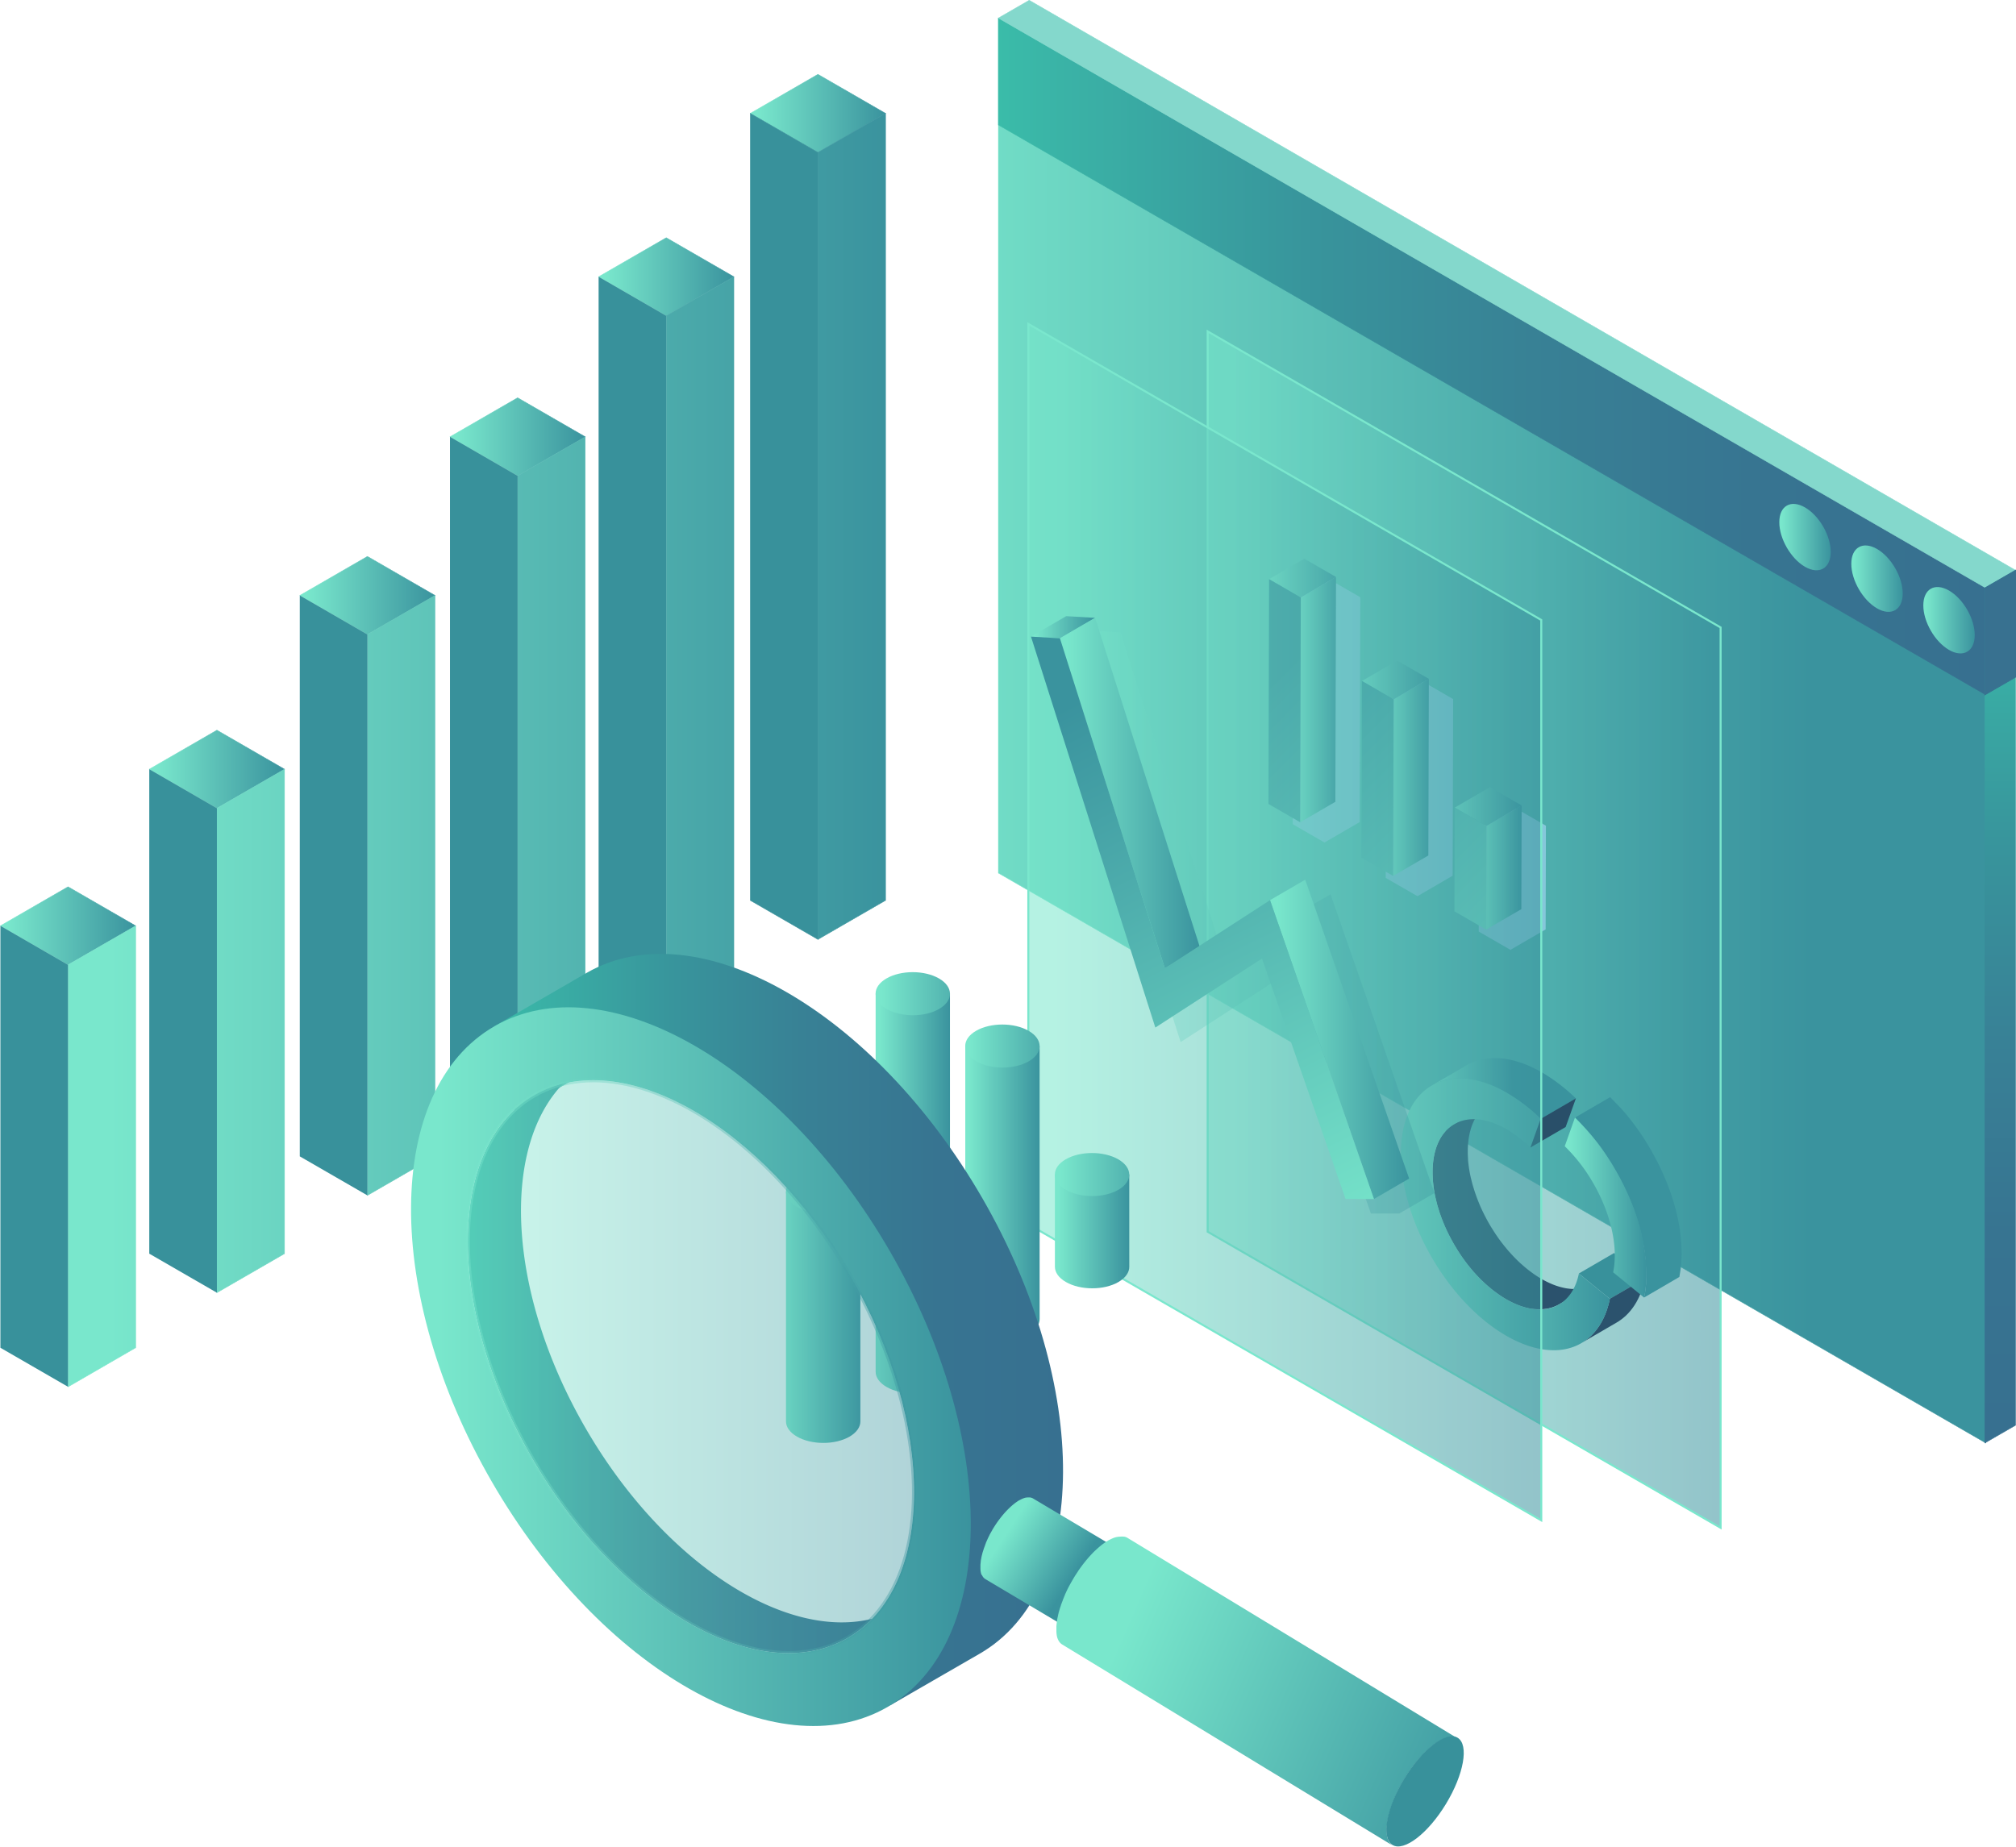<svg xmlns="http://www.w3.org/2000/svg" xmlns:xlink="http://www.w3.org/1999/xlink" viewBox="0 0 1418.39 1299.54"><defs><linearGradient id="linear-gradient" x1="0.29" y1="651.53" x2="95.46" y2="651.53" gradientUnits="userSpaceOnUse"><stop offset="0.05" stop-color="#79e7cc"/><stop offset="1" stop-color="#3a939e"/></linearGradient><linearGradient id="linear-gradient-2" x1="0" y1="651.53" x2="95.74" y2="651.53" xlink:href="#linear-gradient"/><linearGradient id="linear-gradient-3" x1="105.02" y1="541.32" x2="200.19" y2="541.32" xlink:href="#linear-gradient"/><linearGradient id="linear-gradient-4" x1="104.74" y1="541.32" x2="200.48" y2="541.32" xlink:href="#linear-gradient"/><linearGradient id="linear-gradient-5" x1="210.92" y1="419.04" x2="306.09" y2="419.04" xlink:href="#linear-gradient"/><linearGradient id="linear-gradient-6" x1="210.64" y1="419.04" x2="306.38" y2="419.04" xlink:href="#linear-gradient"/><linearGradient id="linear-gradient-7" x1="316.59" y1="307.39" x2="411.76" y2="307.39" xlink:href="#linear-gradient"/><linearGradient id="linear-gradient-8" x1="316.3" y1="307.39" x2="412.05" y2="307.39" xlink:href="#linear-gradient"/><linearGradient id="linear-gradient-9" x1="421.16" y1="194.76" x2="516.33" y2="194.76" xlink:href="#linear-gradient"/><linearGradient id="linear-gradient-10" x1="420.88" y1="194.76" x2="516.62" y2="194.76" xlink:href="#linear-gradient"/><linearGradient id="linear-gradient-11" x1="527.88" y1="79.78" x2="623.05" y2="79.78" xlink:href="#linear-gradient"/><linearGradient id="linear-gradient-12" x1="527.6" y1="79.78" x2="623.34" y2="79.78" xlink:href="#linear-gradient"/><linearGradient id="linear-gradient-13" x1="47.87" y1="527.86" x2="623.05" y2="527.86" xlink:href="#linear-gradient"/><linearGradient id="linear-gradient-14" x1="47.73" y1="527.86" x2="623.2" y2="527.86" xlink:href="#linear-gradient"/><linearGradient id="linear-gradient-15" x1="579.81" y1="514.13" x2="1274.61" y2="514.13" xlink:href="#linear-gradient"/><linearGradient id="linear-gradient-16" x1="702.26" y1="514.13" x2="1397.34" y2="514.13" xlink:href="#linear-gradient"/><linearGradient id="linear-gradient-17" x1="702.4" y1="250.88" x2="1397.2" y2="250.88" gradientUnits="userSpaceOnUse"><stop offset="0" stop-color="#3abca9"/><stop offset="0.07" stop-color="#3ab2a6"/><stop offset="0.31" stop-color="#38959c"/><stop offset="0.54" stop-color="#388195"/><stop offset="0.78" stop-color="#377491"/><stop offset="1" stop-color="#377090"/></linearGradient><linearGradient id="linear-gradient-18" x1="702.26" y1="250.88" x2="1397.34" y2="250.88" xlink:href="#linear-gradient-17"/><linearGradient id="linear-gradient-19" x1="1353.18" y1="436.48" x2="1389.36" y2="436.48" xlink:href="#linear-gradient"/><linearGradient id="linear-gradient-20" x1="1302.51" y1="407.23" x2="1338.7" y2="407.23" xlink:href="#linear-gradient"/><linearGradient id="linear-gradient-21" x1="1251.85" y1="377.98" x2="1288.04" y2="377.98" xlink:href="#linear-gradient"/><linearGradient id="linear-gradient-22" x1="1407.25" y1="414.07" x2="1407.25" y2="1004.14" gradientUnits="userSpaceOnUse"><stop offset="0" stop-color="#3abca9"/><stop offset="0.16" stop-color="#39a6a2"/><stop offset="0.3" stop-color="#38959c"/><stop offset="0.54" stop-color="#388196"/><stop offset="0.77" stop-color="#377491"/><stop offset="1" stop-color="#377090"/></linearGradient><linearGradient id="linear-gradient-23" x1="1407.25" y1="401.06" x2="1407.25" y2="1015.8" xlink:href="#linear-gradient-17"/><linearGradient id="linear-gradient-24" x1="849.68" y1="654.2" x2="1210.55" y2="654.2" xlink:href="#linear-gradient"/><linearGradient id="linear-gradient-25" x1="991.17" y1="874.17" x2="1075.62" y2="874.17" xlink:href="#linear-gradient"/><linearGradient id="linear-gradient-26" x1="1045.59" y1="610.52" x2="1070.56" y2="610.52" xlink:href="#linear-gradient"/><linearGradient id="linear-gradient-27" x1="1023.49" y1="567.59" x2="1070.56" y2="567.59" xlink:href="#linear-gradient"/><linearGradient id="linear-gradient-28" x1="1084.91" y1="661.13" x2="899.07" y2="477.19" xlink:href="#linear-gradient"/><linearGradient id="linear-gradient-29" x1="980.17" y1="547.08" x2="1005.28" y2="547.08" xlink:href="#linear-gradient"/><linearGradient id="linear-gradient-30" x1="958.22" y1="478.48" x2="1005.28" y2="478.48" xlink:href="#linear-gradient"/><linearGradient id="linear-gradient-31" x1="1084.29" y1="661.76" x2="898.45" y2="477.82" xlink:href="#linear-gradient"/><linearGradient id="linear-gradient-32" x1="914.75" y1="492.36" x2="939.96" y2="492.36" xlink:href="#linear-gradient"/><linearGradient id="linear-gradient-33" x1="892.89" y1="406.81" x2="939.96" y2="406.81" xlink:href="#linear-gradient"/><linearGradient id="linear-gradient-34" x1="1079.3" y1="666.8" x2="893.46" y2="482.86" xlink:href="#linear-gradient"/><clipPath id="clip-path"><path d="M1112.32,945.32l24.77-14.4c10.29-5.86,17.32-16.68,20.32-31.27L1132.65,914C1129.65,928.63,1122.62,939.45,1112.32,945.32Z" style="fill:none"/></clipPath><linearGradient id="linear-gradient-35" x1="1008.28" y1="766.6" x2="1063.9" y2="765.97" xlink:href="#linear-gradient"/><linearGradient id="linear-gradient-36" x1="985.6" y1="854.52" x2="1132.65" y2="854.52" xlink:href="#linear-gradient"/><linearGradient id="linear-gradient-37" x1="1009.16" y1="844.17" x2="1064.78" y2="843.54" xlink:href="#linear-gradient"/><linearGradient id="linear-gradient-38" x1="1100.9" y1="849.82" x2="1158.4" y2="849.82" xlink:href="#linear-gradient"/><linearGradient id="linear-gradient-39" x1="723.5" y1="648.94" x2="1084.38" y2="648.94" xlink:href="#linear-gradient"/><linearGradient id="linear-gradient-40" x1="743.18" y1="648.94" x2="1009.22" y2="648.94" xlink:href="#linear-gradient"/><linearGradient id="linear-gradient-41" x1="725.37" y1="441.41" x2="770.48" y2="441.41" xlink:href="#linear-gradient"/><linearGradient id="linear-gradient-42" x1="745.72" y1="558.1" x2="844.3" y2="558.1" xlink:href="#linear-gradient"/><linearGradient id="linear-gradient-43" x1="893.56" y1="731.44" x2="991.41" y2="731.44" xlink:href="#linear-gradient"/><linearGradient id="linear-gradient-44" x1="966.97" y1="907.41" x2="760.75" y2="492.13" xlink:href="#linear-gradient"/><linearGradient id="linear-gradient-45" x1="742.2" y1="866.59" x2="794.5" y2="866.59" xlink:href="#linear-gradient"/><linearGradient id="linear-gradient-46" x1="742.2" y1="826.57" x2="824.19" y2="826.57" xlink:href="#linear-gradient"/><linearGradient id="linear-gradient-47" x1="679.14" y1="839.72" x2="731.43" y2="839.72" xlink:href="#linear-gradient"/><linearGradient id="linear-gradient-48" x1="679.14" y1="736.15" x2="752.79" y2="736.15" xlink:href="#linear-gradient"/><linearGradient id="linear-gradient-49" x1="616.07" y1="839.89" x2="668.36" y2="839.89" xlink:href="#linear-gradient"/><linearGradient id="linear-gradient-50" x1="616.07" y1="699.33" x2="699.35" y2="699.33" xlink:href="#linear-gradient"/><linearGradient id="linear-gradient-51" x1="553" y1="927.02" x2="605.3" y2="927.02" xlink:href="#linear-gradient"/><linearGradient id="linear-gradient-52" x1="553" y1="838.67" x2="654.86" y2="838.67" xlink:href="#linear-gradient"/><linearGradient id="linear-gradient-53" x1="347.82" y1="935.79" x2="747.92" y2="935.79" xlink:href="#linear-gradient-17"/><linearGradient id="linear-gradient-54" x1="329.15" y1="963.04" x2="613.5" y2="963.04" xlink:href="#linear-gradient-17"/><linearGradient id="New_Gradient_Swatch_2" x1="289.21" y1="961.77" x2="683.01" y2="961.77" xlink:href="#linear-gradient"/><linearGradient id="New_Gradient_Swatch_2-2" x1="329.15" y1="961.77" x2="643.07" y2="961.77" gradientTransform="translate(546.01 -114.2) rotate(30)" xlink:href="#linear-gradient"/><linearGradient id="New_Gradient_Swatch_2-3" x1="327.73" y1="961.77" x2="644.49" y2="961.77" gradientTransform="translate(546.01 -114.2) rotate(30)" xlink:href="#linear-gradient"/><linearGradient id="linear-gradient-55" x1="705.95" y1="1076.84" x2="755.25" y2="1109.07" xlink:href="#linear-gradient"/><linearGradient id="linear-gradient-56" x1="775.99" y1="1142.64" x2="1054.83" y2="1262.57" xlink:href="#linear-gradient"/></defs><g style="isolation:isolate"><g id="Layer_1" data-name="Layer 1"><polygon points="95.46 651.53 47.87 679 0.28 651.53 47.87 624.05 95.46 651.53" style="stroke-miterlimit:10;stroke-width:0.285px;fill:url(#linear-gradient);stroke:url(#linear-gradient-2)"/><polygon points="200.19 541.32 152.61 568.79 105.02 541.32 152.61 513.84 200.19 541.32" style="stroke-miterlimit:10;stroke-width:0.285px;fill:url(#linear-gradient-3);stroke:url(#linear-gradient-4)"/><polygon points="306.09 419.04 258.51 446.51 210.92 419.04 258.51 391.56 306.09 419.04" style="stroke-miterlimit:10;stroke-width:0.285px;fill:url(#linear-gradient-5);stroke:url(#linear-gradient-6)"/><polygon points="411.76 307.39 364.18 334.86 316.59 307.39 364.18 279.91 411.76 307.39" style="stroke-miterlimit:10;stroke-width:0.285px;fill:url(#linear-gradient-7);stroke:url(#linear-gradient-8)"/><polygon points="516.33 194.76 468.75 222.23 421.16 194.76 468.75 167.28 516.33 194.76" style="stroke-miterlimit:10;stroke-width:0.285px;fill:url(#linear-gradient-9);stroke:url(#linear-gradient-10)"/><polygon points="623.05 79.78 575.47 107.25 527.88 79.78 575.47 52.3 623.05 79.78" style="stroke-miterlimit:10;stroke-width:0.285px;fill:url(#linear-gradient-11);stroke:url(#linear-gradient-12)"/><path d="M95.46,948.47,47.87,976V679l47.59-27.47ZM200.19,541.32l-47.58,27.47V909.73l47.58-27.47ZM306.09,419l-47.58,27.47V841.26l47.58-27.47ZM411.76,307.39l-47.58,27.47V782.27l47.58-27.48ZM516.33,194.76l-47.58,27.47V723.44L516.33,696Zm106.72-115-47.58,27.47V661.12l47.58-27.47Z" style="stroke-miterlimit:10;stroke-width:0.285px;fill:url(#linear-gradient-13);stroke:url(#linear-gradient-14)"/><polygon points="0.28 948.47 47.87 975.95 47.87 679 0.28 651.53 0.28 948.47" style="fill:#38919b"/><polygon points="105.02 882.26 152.61 909.74 152.61 568.79 105.02 541.32 105.02 882.26" style="fill:#38919b"/><polygon points="210.92 813.79 258.51 841.26 258.51 446.51 210.92 419.04 210.92 813.79" style="fill:#38919b"/><polygon points="316.59 754.79 364.18 782.27 364.18 334.86 316.59 307.39 316.59 754.79" style="fill:#38919b"/><polygon points="421.16 695.97 468.75 723.44 468.75 222.23 421.16 194.76 421.16 695.97" style="fill:#38919b"/><polygon points="527.88 633.65 575.47 661.12 575.47 107.25 527.88 79.78 527.88 633.65" style="fill:#38919b;stroke:#38919b;stroke-miterlimit:10;stroke-width:0.285px"/><polygon points="702.4 12.7 1397.2 413.84 1397.2 1015.55 702.4 614.41 702.4 12.7 702.4 12.7" style="stroke-miterlimit:10;stroke-width:0.285px;fill-rule:evenodd;fill:url(#linear-gradient-15);stroke:url(#linear-gradient-16)"/><polygon points="702.4 12.7 1397.2 413.84 1397.2 489.05 702.4 87.91 702.4 12.7 702.4 12.7" style="stroke-miterlimit:10;stroke-width:0.285px;fill-rule:evenodd;fill:url(#linear-gradient-17);stroke:url(#linear-gradient-18)"/><path d="M1371.27,457.37c10,5.77,18.09,1.09,18.09-10.45s-8.1-25.57-18.09-31.33-18.09-1.09-18.09,10.44,8.1,25.57,18.09,31.34Z" style="fill-rule:evenodd;fill:url(#linear-gradient-19)"/><path d="M1320.61,428.12c10,5.77,18.09,1.09,18.09-10.45s-8.11-25.57-18.09-31.34-18.1-1.08-18.1,10.45,8.11,25.58,18.1,31.34Z" style="fill-rule:evenodd;fill:url(#linear-gradient-20)"/><path d="M1269.94,398.87c10,5.77,18.1,1.09,18.1-10.45s-8.11-25.57-18.1-31.33-18.09-1.09-18.09,10.44,8.11,25.58,18.09,31.34Z" style="fill-rule:evenodd;fill:url(#linear-gradient-21)"/><polygon points="724.12 0.17 1418.1 401.31 1397.2 413.84 702.4 12.7 724.12 0.17 724.12 0.17" style="fill:#84d8cc;stroke:#84d8cc;stroke-miterlimit:10;stroke-width:0.285px;fill-rule:evenodd"/><polygon points="1396.39 413.84 1418.1 401.31 1418.1 1003.02 1396.39 1015.55 1396.39 413.84 1396.39 413.84" style="stroke-miterlimit:10;stroke-width:0.285px;fill-rule:evenodd;fill:url(#linear-gradient-22);stroke:url(#linear-gradient-23)"/><polygon points="1418.1 401.31 1418.1 476.52 1396.39 489.05 1396.39 413.84 1418.1 401.31" style="fill:#387190;stroke:#387190;stroke-miterlimit:10;stroke-width:0.57px;fill-rule:evenodd"/><g style="opacity:0.55"><polygon points="849.68 866.83 1210.56 1075.17 1210.56 441.57 849.68 233.22 849.68 866.83" style="fill:url(#linear-gradient-24)"/></g><polygon points="849.68 866.83 1210.56 1075.17 1210.56 441.57 849.68 233.22 849.68 866.83" style="fill:none;stroke:#7ae7cd;stroke-miterlimit:10;stroke-width:1.426px"/><g style="mix-blend-mode:multiply;opacity:0.55"><polygon points="1062.69 668.45 1040.39 655.58 1040.6 582.6 1065.36 568.21 1087.66 581.09 1087.46 654.06 1062.69 668.45" style="fill:#b3ddff"/><polygon points="997.27 630.68 974.97 617.81 975.32 493.5 1000.09 479.11 1022.39 491.98 1022.04 616.29 997.27 630.68" style="fill:#b3ddff"/><polygon points="931.86 592.91 909.55 580.04 910 421.82 934.76 407.43 957.07 420.31 956.62 578.52 931.86 592.91" style="fill:#b3ddff"/><path d="M1075.62,866m-66.57,16.2c.59-.3,1.37-.46,2-.7C1010.37,881.79,1009.72,882,1009.05,882.23Zm-17.88-.08.72.15Z" style="fill:url(#linear-gradient-25)"/></g><g style="isolation:isolate"><polygon points="1045.59 654.2 1070.35 639.81 1070.56 566.83 1045.79 581.22 1045.59 654.2" style="fill:url(#linear-gradient-26)"/><polygon points="1045.79 581.22 1070.56 566.83 1048.25 553.96 1023.49 568.35 1045.79 581.22" style="fill:url(#linear-gradient-27)"/><polygon points="1023.49 568.35 1023.28 641.32 1045.59 654.2 1045.79 581.22 1023.49 568.35" style="fill:url(#linear-gradient-28)"/></g><g style="isolation:isolate"><polygon points="980.17 616.43 1004.93 602.04 1005.28 477.73 980.52 492.12 980.17 616.43" style="fill:url(#linear-gradient-29)"/><polygon points="980.52 492.12 1005.28 477.73 982.98 464.85 958.22 479.24 980.52 492.12" style="fill:url(#linear-gradient-30)"/><polygon points="958.22 479.24 957.87 603.55 980.17 616.43 980.52 492.12 958.22 479.24" style="fill:url(#linear-gradient-31)"/></g><g style="isolation:isolate"><polygon points="914.75 578.66 939.51 564.27 939.96 406.05 915.2 420.44 914.75 578.66" style="fill:url(#linear-gradient-32)"/><polygon points="915.2 420.44 939.96 406.05 917.66 393.18 892.89 407.57 915.2 420.44" style="fill:url(#linear-gradient-33)"/><polygon points="892.89 407.57 892.45 565.78 914.75 578.66 915.2 420.44 892.89 407.57" style="fill:url(#linear-gradient-34)"/></g><path d="M1008.55,834.65c-.18-1.37-.31-2.72-.42-4,0-.24,0-.47,0-.7-.12-1.65-.18-3.26-.18-4.85,0-.26,0-.52,0-.77,0-1.67.09-3.29.22-4.88l.09-1c.16-1.59.36-3.15.64-4.66,0-.15.07-.29.1-.44.28-1.41.62-2.78,1-4.11.07-.24.13-.49.2-.72a41.45,41.45,0,0,1,1.46-3.93c.11-.26.23-.51.35-.76a32.75,32.75,0,0,1,1.92-3.62l.12-.19a27.92,27.92,0,0,1,2.26-3.07c.16-.19.3-.38.46-.56a26.79,26.79,0,0,1,2.69-2.64c.19-.17.39-.32.59-.47a23.34,23.34,0,0,1,3.22-2.23L1048,776.62a24.62,24.62,0,0,0-3.22,2.23c-.19.15-.39.3-.58.47a25.87,25.87,0,0,0-2.7,2.64l-.46.56a29.2,29.2,0,0,0-2.25,3.07c0,.06-.09.12-.13.19a32.75,32.75,0,0,0-1.92,3.62l-.35.77a41.25,41.25,0,0,0-1.46,3.92c-.07.23-.13.48-.2.72-.39,1.33-.73,2.69-1,4.11,0,.15-.07.29-.09.45-.29,1.5-.49,3.06-.65,4.65l-.09,1c-.13,1.59-.21,3.21-.22,4.88,0,.25,0,.52,0,.78,0,1.58.07,3.2.18,4.84,0,.23,0,.46,0,.7.14,1.75.36,3.55.62,5.36,0,.35.1.71.16,1.06.27,1.78.61,3.57,1,5.38.18.82.4,1.64.6,2.46.31,1.28.62,2.55,1,3.84.18.62.39,1.25.58,1.88.43,1.42.89,2.84,1.39,4.27.21.6.42,1.21.64,1.81.63,1.69,1.29,3.38,2,5.08.11.27.21.54.33.81.83,1.94,1.75,3.88,2.71,5.83.23.47.48,1,.72,1.43,1,1.93,2,3.86,3.12,5.79s2.3,3.82,3.5,5.68c.34.52.69,1,1,1.54q1.31,1.94,2.65,3.8l1.4,1.9c.8,1,1.62,2.07,2.44,3.09.64.79,1.27,1.57,1.92,2.34s1.27,1.43,1.91,2.14q1.68,1.89,3.42,3.66c.78.78,1.55,1.56,2.34,2.31.6.57,1.21,1.15,1.83,1.7,1,.86,1.9,1.68,2.87,2.49.6.5,1.2,1,1.81,1.49,1.06.84,2.13,1.63,3.2,2.4.53.38,1,.78,1.58,1.14,1.61,1.1,3.23,2.14,4.86,3.08,1.12.65,2.23,1.23,3.33,1.79l.89.44c.94.46,1.88.89,2.81,1.28l.53.23c1,.39,1.89.75,2.82,1.07l.65.21c.72.23,1.43.46,2.14.65l.68.18c1.38.36,2.74.66,4.07.87l.53.07c1.07.15,2.12.25,3.15.31l.45,0a29.73,29.73,0,0,0,3,0l.72-.05c.76-.06,1.51-.15,2.24-.26l.61-.1a24.17,24.17,0,0,0,2.58-.59l.54-.17c.67-.21,1.33-.44,2-.7l.7-.29c.73-.32,1.44-.66,2.14-1l.3-.15L1096.6,918.1l-.1.06-.21.1c-.69.38-1.41.72-2.13,1-.11.05-.21.11-.32.15s-.26.09-.39.14c-.64.26-1.3.49-2,.7l-.39.14-.15,0a24.17,24.17,0,0,1-2.58.59l-.18.05c-.14,0-.29,0-.43,0-.74.11-1.48.2-2.24.26l-.44.05h-.29a29.53,29.53,0,0,1-3,0h-.13l-.31,0c-1-.06-2.09-.16-3.16-.31l-.37,0-.16,0a41.14,41.14,0,0,1-4.07-.87l-.34-.07-.34-.11c-.71-.19-1.43-.42-2.15-.65-.21-.08-.43-.14-.64-.21-.94-.32-1.88-.68-2.83-1.07l-.13-.05-.38-.18c-.94-.39-1.88-.82-2.83-1.28l-.88-.44c-1.1-.56-2.21-1.14-3.33-1.79-1.64-.94-3.26-2-4.87-3.08-.52-.36-1-.76-1.56-1.14-1.08-.77-2.15-1.55-3.22-2.4-.6-.48-1.2-1-1.8-1.49-1-.81-1.92-1.63-2.87-2.48-.62-.56-1.23-1.14-1.84-1.72-.45-.42-.9-.82-1.35-1.25s-.64-.71-1-1q-1.74-1.77-3.43-3.66c-.39-.44-.81-.84-1.2-1.29-.24-.27-.47-.57-.7-.85-.66-.77-1.29-1.56-1.93-2.35-.51-.62-1-1.22-1.53-1.86-.3-.4-.59-.82-.89-1.21-.48-.63-.94-1.27-1.41-1.91s-.78-1-1.15-1.56c-.51-.73-1-1.49-1.5-2.24-.34-.51-.69-1-1-1.54-.16-.25-.34-.49-.5-.74-.93-1.47-1.85-3-2.73-4.48l-.27-.46c-.75-1.31-1.48-2.61-2.17-3.92-.33-.62-.63-1.25-1-1.87l-.73-1.43c-.18-.37-.38-.74-.55-1.1-.72-1.5-1.41-3-2.06-4.49a2.44,2.44,0,0,0-.1-.24c-.11-.27-.21-.54-.32-.8-.51-1.2-1-2.39-1.47-3.58-.19-.51-.35-1-.54-1.51s-.44-1.2-.65-1.81-.38-1-.56-1.56c-.3-.91-.55-1.8-.82-2.71-.2-.63-.4-1.26-.58-1.88-.06-.24-.15-.47-.21-.7-.29-1-.51-2.08-.77-3.12-.2-.83-.43-1.66-.6-2.48,0-.14-.08-.28-.11-.42-.35-1.67-.64-3.32-.9-5,0-.35-.11-.7-.16-1.06S1008.6,835.08,1008.55,834.65Z" style="fill:#2b526d"/><polygon points="1132.65 914.04 1157.41 899.65 1135.59 881.82 1110.83 896.21 1132.65 914.04" style="fill:#38919b"/><g style="isolation:isolate"><g style="clip-path:url(#clip-path)"><g style="isolation:isolate"><path d="M1112.32,945.32l24.77-14.4c10.29-5.86,17.32-16.68,20.32-31.27L1132.65,914c-3,14.59-10,25.41-20.33,31.28" style="fill:#2b526d"/></g></g></g><path d="M1054.1,765.85c-1.31-.64-2.62-1.24-3.92-1.79l-.75-.33c-1.34-.55-2.67-1.05-4-1.51l-.91-.29c-1-.34-2-.65-3-.93-.59-.17-1.17-.32-1.76-.46s-1-.26-1.52-.37-1.24-.25-1.86-.37l-1.48-.27-.93-.13c-1.54-.21-3-.37-4.55-.45l-.58,0c-1.45,0-2.88,0-4.29,0l-1.06.08c-1.09.08-2.18.21-3.25.38l-.83.12c-1.25.23-2.49.51-3.7.86l-.83.26q-1.43.44-2.79,1-.52.2-1,.42a33.9,33.9,0,0,0-3.09,1.51l-.42.21,24.76-14.39.14-.08.29-.14c1-.55,2-1,3.08-1.5.15-.07.29-.16.44-.22s.39-.13.58-.2c.91-.37,1.84-.7,2.78-1,.21-.06.4-.15.6-.21l.24,0a37.74,37.74,0,0,1,3.71-.86l.23,0,.6-.07c1.07-.17,2.15-.3,3.25-.38.2,0,.4-.06.61-.07h.44c1.41-.07,2.84-.1,4.29,0h.16c.14,0,.28,0,.42,0,1.5.08,3,.24,4.55.45l.53.06.4.07,1.49.27c.62.12,1.23.23,1.85.37s1,.24,1.53.37.84.19,1.27.31l.48.14c1,.29,2,.61,3.06.94l.9.29c1.32.46,2.65,1,4,1.51l.19.07.57.26c1.3.55,2.61,1.15,3.92,1.79l1.24.61c1.54.78,3.09,1.59,4.64,2.49a124.78,124.78,0,0,1,24,18.42L1084,787.37A124.52,124.52,0,0,0,1060,769c-1.55-.9-3.09-1.71-4.63-2.49Z" style="fill:url(#linear-gradient-35)"/><path d="M1060,769c-19.34-11.17-38.18-13.31-52.46-5.17-29.09,16.57-29.25,70.78-.35,120.83,14.44,25,33.46,44.35,52.51,55.34s38.1,13.65,52.64,5.37c10.3-5.87,17.33-16.69,20.33-31.28l-21.82-17.83c-2.1,10.21-7,17.78-14.23,21.89-9.85,5.61-22.94,4.29-36.85-3.74s-27-21.8-36.76-38.76c-20.23-35-20.12-73,.24-84.59,10-5.7,23.19-4.2,36.74,3.62a87.44,87.44,0,0,1,16.81,12.9l7.2-20.16A124.52,124.52,0,0,0,1060,769Z" style="fill:url(#linear-gradient-36)"/><polygon points="1076.78 807.53 1101.54 793.14 1108.74 772.98 1083.97 787.37 1076.78 807.53" style="fill:#294f69"/><path d="M1158.05,904.09c1.83-38-13.31-69.27-30.92-95.45-5.43-8.08-12.3-14.76-19-22.15l24.73-14.38s7.43,7.61,9.05,9.48A168.28,168.28,0,0,1,1158,803.37c9.63,15.56,17.24,32.37,21.55,50.2a122.66,122.66,0,0,1,3.57,26.49,90,90,0,0,1-.69,13c-.21,1.65-.88,5.59-.88,5.59l-14.36,8.4-10.44,6.06A76.39,76.39,0,0,0,1158.05,904.09Z" style="fill:url(#linear-gradient-37)"/><path d="M1108.1,786.49l-7.2,20.16a118.28,118.28,0,0,1,20.07,26c12.41,21.49,17.63,44.93,14,62.72l21.81,17.81c5.22-25.37-2.25-58.85-20-89.54A168.71,168.71,0,0,0,1108.1,786.49Z" style="fill:url(#linear-gradient-38)"/><g style="opacity:0.55"><polygon points="723.5 861.57 1084.38 1069.92 1084.38 436.31 723.5 227.96 723.5 861.57" style="fill:url(#linear-gradient-39)"/></g><polygon points="723.5 861.57 1084.38 1069.92 1084.38 436.31 723.5 227.96 723.5 861.57" style="fill:none;stroke:#7ae7cd;stroke-miterlimit:10;stroke-width:1.426px"/><g style="opacity:0.33"><polygon points="767.94 443.84 788.29 445.03 861.68 675.86 911.37 643.69 936.13 629.3 1009.22 839.63 984.46 854.02 964.51 854.04 905.7 684.79 830.65 733.36 743.18 458.23 767.94 443.84" style="fill:url(#linear-gradient-40)"/></g><g style="isolation:isolate"><polygon points="745.72 449.2 770.48 434.81 750.13 433.62 725.37 448.01 745.72 449.2" style="fill:url(#linear-gradient-41)"/><polygon points="819.54 681.39 844.3 667 770.48 434.81 745.72 449.2 819.54 681.39" style="fill:url(#linear-gradient-42)"/><polygon points="966.65 843.8 991.41 829.41 918.33 619.08 893.56 633.47 966.65 843.8" style="fill:url(#linear-gradient-43)"/><polygon points="745.72 449.2 725.37 448.01 812.85 723.14 887.89 674.58 946.7 843.82 966.65 843.8 893.56 633.47 819.54 681.39 745.72 449.2" style="fill:url(#linear-gradient-44)"/></g><g style="isolation:isolate"><path d="M794.5,826.49H742.2v65h0c0,3.88,2.6,7.76,7.72,10.71,10.24,5.92,26.79,5.92,37,0,5.09-3,7.62-6.83,7.6-10.71h0Z" style="fill:url(#linear-gradient-45)"/><path d="M786.9,837.28c10.18-5.91,10.12-15.5-.12-21.41s-26.8-5.92-37,0-10.12,15.51.13,21.42S776.72,843.2,786.9,837.28Z" style="fill:url(#linear-gradient-46)"/></g><g style="isolation:isolate"><path d="M731.43,736.07H679.14V928.23h0c0,3.87,2.6,7.75,7.72,10.71,10.24,5.91,26.79,5.91,37,0,5.09-3,7.62-6.84,7.59-10.71h0Z" style="fill:url(#linear-gradient-47)"/><path d="M723.84,746.86c10.18-5.92,10.11-15.51-.13-21.42s-26.8-5.92-37,0-10.12,15.5.13,21.42S713.65,752.78,723.84,746.86Z" style="fill:url(#linear-gradient-48)"/></g><g style="isolation:isolate"><path d="M668.36,699.25H616.07V965.37h0c0,3.88,2.6,7.76,7.72,10.71,10.24,5.91,26.8,5.92,37,0,5.09-3,7.62-6.83,7.59-10.71h0Z" style="fill:url(#linear-gradient-49)"/><path d="M660.77,710c10.18-5.91,10.12-15.5-.12-21.41s-26.8-5.92-37,0-10.12,15.51.12,21.42S650.59,716,660.77,710Z" style="fill:url(#linear-gradient-50)"/></g><g style="isolation:isolate"><path d="M605.3,838.59H553V1000.3h0c0,3.87,2.6,7.75,7.73,10.71,10.24,5.91,26.79,5.91,37,0,5.09-3,7.62-6.84,7.6-10.71h0Z" style="fill:url(#linear-gradient-51)"/><path d="M597.7,849.38c10.18-5.91,10.12-15.5-.12-21.41s-26.8-5.92-37,0-10.12,15.51.13,21.42S587.52,855.3,597.7,849.38Z" style="fill:url(#linear-gradient-52)"/></g><path d="M691.19,843.3c76.37,132.29,75.53,275.76-1.87,320.45L626,1200.29c54.1-90.79,28.2-240.3-25.16-326.31-61.23-98.68-164-144.11-253.06-151.73l64.91-37.56C490.1,639.93,614.81,711,691.19,843.3Z" style="fill:url(#linear-gradient-53)"/><path d="M411.78,1004.69c-54.6-94.56-59.69-196.28-15.66-242a77.78,77.78,0,0,0-20.25,8.12c-61.7,35.62-62.37,150-1.49,255.44s160.26,162.06,222,126.43a77.88,77.88,0,0,0,17.15-13.47C551.92,1154.52,466.37,1099.25,411.78,1004.69Z" style="fill:url(#linear-gradient-54)"/><path d="M626.27,880.85c-76.38-132.28-201-203.29-278.45-158.6S269.57,910.41,346,1042.7,547,1246,624.4,1201.3,702.65,1013.14,626.27,880.85Zm-29.92,271.86c-61.71,35.63-161.08-21-222-126.43s-60.21-219.82,1.49-255.44,161.08,21,222,126.43S658.05,1117.09,596.35,1152.71Z" style="fill:url(#New_Gradient_Swatch_2)"/><ellipse cx="486.11" cy="961.77" rx="129.01" ry="220.47" transform="translate(-415.76 371.91) rotate(-30)" style="stroke-miterlimit:10;stroke-width:2.851px;opacity:0.4;fill:url(#New_Gradient_Swatch_2-2);stroke:url(#New_Gradient_Swatch_2-3)"/><path d="M690.44,1108l-.08-.2,0-.1a.74.74,0,0,1,0-.14c-.08-.21-.14-.43-.2-.65l-.05-.14a.29.29,0,0,0,0-.09c0-.22-.1-.44-.14-.68l0-.11v0q-.08-.4-.12-.84v0c0-.08,0-.16,0-.24s0-.39-.05-.59a.15.15,0,0,0,0-.07c0-.11,0-.23,0-.35s0-.3,0-.45v-.46c0-.15,0-.3,0-.46v-.09c0-.14,0-.29,0-.43s0-.28,0-.42v-.08c0-.27,0-.56.07-.84v-.12c0-.33.07-.65.11-1,0,0,0,0,0-.07s0-.17,0-.26.06-.45.1-.67l0-.21c0-.13.05-.27.07-.4s0-.27.08-.41.05-.25.07-.37l.09-.42c0-.09,0-.17,0-.26s.09-.38.13-.57l.09-.38,0-.12c.09-.36.18-.73.28-1.09h0v0c.09-.35.19-.71.29-1.06l0-.15c0-.12.07-.25.11-.37s.11-.37.17-.55.08-.24.11-.36l.12-.35.09-.28c.09-.28.19-.56.29-.84a.76.76,0,0,1,0-.11v0c.09-.25.18-.51.28-.77l.16-.45a1.34,1.34,0,0,0,.07-.18l.06-.14c.09-.25.19-.49.28-.74s.11-.26.16-.39l0-.09,0-.09.24-.58.24-.57,0-.09,0-.08c0-.12.1-.25.16-.37s.13-.3.2-.45.13-.3.2-.45l0-.07,0,0,.16-.34.21-.45c.07-.15.13-.3.21-.44a.61.61,0,0,1,.05-.12l0-.06.12-.25.2-.42.21-.42c0-.09.09-.17.13-.25l0-.06a.54.54,0,0,1,.05-.11c.07-.14.14-.28.22-.42l.27-.53a2.15,2.15,0,0,1,.14-.26l0-.1.08-.16.28-.53.29-.52a.22.22,0,0,1,.05-.08l.15-.28.39-.7.15-.25.33-.58.26-.44,0-.07.15-.25.43-.72.26-.43a3.21,3.21,0,0,0,.19-.31l.23-.35.2-.33.33-.51.18-.28.06-.09.09-.14.33-.5.32-.48.1-.15,0,0,.12-.18.26-.38.27-.38.23-.33v0l0,0,.27-.38c.09-.13.18-.26.28-.38l.28-.39.07-.09,0,0,.19-.25.28-.38c.1-.13.2-.25.29-.38l.14-.18.06-.08.12-.16.37-.47c.12-.15.24-.31.37-.46l.06-.08.05-.06.26-.32c.13-.16.26-.33.4-.49l.22-.27.13-.15.16-.19.52-.6.19-.23.15-.16.19-.22.69-.76,0,0,.11-.12.55-.58.25-.26.29-.3.23-.24.48-.48.24-.24.08-.08.83-.8,0,0,.21-.18c.19-.19.39-.37.59-.55l.3-.26.55-.48.48-.4.24-.2.11-.09.84-.66.09-.07.22-.16.51-.38.31-.22.3-.21.22-.16.63-.41.16-.1,0,0c.29-.18.57-.35.86-.51l.09,0,.28-.15.48-.27.2-.09.4-.2.31-.15.25-.11.45-.19.25-.1.24-.09.52-.18.24-.08.36-.1.13,0,.63-.15.14,0,.26,0a5.52,5.52,0,0,1,.55-.07l.26,0h.93l.34,0,.51.08.31.07a5,5,0,0,1,.51.16l.24.08a5.08,5.08,0,0,1,.7.35l97,57.71a5.08,5.08,0,0,0-.7-.35l-.24-.08-.51-.17-.31-.06-.51-.08-.34,0H821l-.26,0-.55.07-.26,0c-.25,0-.51.1-.77.16l-.13,0-.6.18-.52.18-.49.19-.45.19-.56.26-.4.19-.68.36-.28.16c-.33.18-.66.38-1,.59l-.15.1c-.29.18-.57.37-.86.57l-.3.21c-.27.19-.55.39-.82.6l-.22.16c-.35.26-.69.53-1,.82l-.24.2c-.34.28-.69.57-1,.88s-.6.53-.9.81l-.19.18-1,.91-.24.24-.72.73-.28.29-.8.85-.11.12c-.3.33-.61.67-.91,1l-.15.16-.87,1a1,1,0,0,1-.13.16c-.29.36-.59.71-.88,1.08l-.05.06-.92,1.17-.06.07-.9,1.2,0,0q-.45.61-.9,1.26l0,0c-.3.42-.59.84-.88,1.27l0,0-.84,1.27-.06.09c-.24.37-.48.74-.71,1.11l-.23.36-.45.74-.43.71-.45.77-.33.57-.54.95-.16.29-.69,1.29,0,.09-.68,1.33,0,.06c-.23.44-.45.89-.66,1.34l0,.06q-.33.68-.63,1.35l0,0c-.2.44-.4.89-.59,1.34l0,.08c-.19.44-.37.89-.55,1.33l0,.09c-.17.42-.34.85-.5,1.27a1.34,1.34,0,0,1-.07.18c-.15.42-.31.84-.45,1.25a.56.56,0,0,0,0,.12c-.13.37-.26.74-.38,1.11l-.12.35c-.09.3-.19.61-.28.9,0,.13-.08.25-.11.38-.12.4-.23.8-.34,1.2v0c-.11.41-.21.81-.31,1.22l-.09.38-.18.83-.09.42c-.05.26-.1.52-.14.78s-.05.27-.08.4c0,.29-.09.58-.13.87,0,.09,0,.18,0,.27-.05.39-.1.78-.13,1.16s-.06.63-.07.93c0,.14,0,.28,0,.42s0,.35,0,.52,0,.31,0,.46v.45c0,.16,0,.31,0,.46s0,.28,0,.42,0,.39,0,.59l0,.27c0,.29.07.56.12.83l0,.14c0,.23.09.46.14.68s0,.15.07.23.12.44.2.65,0,.16.08.24l.08.2.15.36.09.18.15.28c.05.09.1.19.16.28l.15.24.19.26.18.24.15.16a2.39,2.39,0,0,0,.22.23l.14.15.26.22.14.11c.13.1.27.19.41.28h0l-97-57.7-.41-.29-.14-.11-.26-.22-.14-.14-.22-.23-.15-.17-.12-.14-.06-.1a2.48,2.48,0,0,1-.19-.26l-.15-.23-.16-.29-.1-.17a.47.47,0,0,0-.05-.1l-.09-.19Z" style="fill:url(#linear-gradient-55)"/><path d="M809.35,1117.07c-11.3,10-21.44,28.35-22.65,41.1s7,15,18.26,5.08,21.44-28.36,22.65-41.11S820.64,1107.12,809.35,1117.07Z" style="fill:#263e80"/><path d="M744.19,1153.36c0-.09-.07-.17-.1-.26a.78.78,0,0,1-.05-.14c-.07-.19-.14-.38-.2-.58h0c-.07-.21-.13-.42-.18-.64l0-.11c-.07-.29-.13-.59-.19-.9,0-.06,0-.1,0-.16v0c-.06-.36-.12-.73-.16-1.11v0c0-.1,0-.21,0-.32s-.05-.51-.06-.78a.28.28,0,0,1,0-.09c0-.15,0-.31,0-.46s0-.4,0-.6a.49.49,0,0,0,0-.12c0-.15,0-.32,0-.48v-.74l0-.56c0-.19,0-.37,0-.56a.34.34,0,0,0,0-.1c0-.37.05-.74.09-1.12v-.16l.15-1.29s0-.06,0-.09,0-.24.05-.36c0-.29.08-.58.13-.88a2.56,2.56,0,0,1,0-.27c0-.18.06-.36.09-.54l.09-.54c0-.16.07-.32.1-.49l.12-.56c0-.11,0-.22.07-.33s.11-.51.17-.76l.12-.51,0-.16c.12-.47.24-1,.37-1.44h0V1135c.13-.46.25-.92.39-1.38l.06-.2.15-.49c.07-.24.14-.48.22-.72l.15-.47.15-.47.12-.37c.13-.37.25-.74.39-1.11a.88.88,0,0,1,0-.15v0c.12-.34.24-.68.37-1,.07-.19.15-.39.22-.59l.09-.24c0-.07,0-.13.07-.19l.39-1c.06-.17.13-.34.2-.51l0-.12s0-.08.05-.13l.31-.75c.11-.26.21-.51.32-.76l.06-.13,0-.1.21-.49.27-.6c.08-.2.17-.4.26-.6l0-.08,0-.07.21-.45c.09-.2.18-.4.28-.6l.27-.58c0-.05,0-.11.08-.16l0-.07c.06-.11.11-.22.16-.33l.27-.56.28-.56c0-.11.11-.22.17-.33l0-.08.08-.15.28-.55.36-.7.19-.35.06-.13.12-.21c.12-.23.24-.46.37-.69s.25-.47.37-.7l.07-.11.2-.37c.17-.31.34-.62.52-.92.06-.12.13-.23.19-.34l.44-.76.34-.58.06-.1c.06-.11.13-.22.2-.33l.57-1,.34-.57.26-.4c.09-.16.19-.32.29-.48l.27-.43c.15-.22.29-.45.43-.67l.25-.38.08-.11a1.74,1.74,0,0,1,.11-.18l.44-.67.43-.63.13-.2,0-.07.16-.24c.12-.16.23-.33.35-.5s.23-.33.35-.5l.31-.45v0l0,0,.35-.49.37-.51.37-.52.09-.11.05-.07.24-.33c.13-.17.25-.34.38-.5l.38-.51.19-.24.07-.09.17-.22.48-.62.49-.61a.76.76,0,0,0,.08-.11l.07-.08.34-.42.53-.65.3-.36c.06-.06.11-.13.17-.2l.21-.25.68-.8c.09-.1.18-.19.26-.29s.13-.15.19-.22l.26-.3.91-1,0,0,.14-.15.72-.78.33-.34.38-.4c.11-.1.21-.21.31-.32l.64-.64.32-.31.11-.11,1.09-1,.06-.05.26-.24.8-.73.38-.34.74-.64,0,0,1-.82.09-.08.16-.13.79-.61.16-.13.07-.06,1-.71,0,0,.14-.09.82-.58.15-.1.09-.06,1-.63,0,0,.1-.06.91-.55.13-.08.07,0,1-.53.07,0,.11-.06,1.08-.53h0l.05,0c.4-.19.8-.35,1.19-.51h0l.65-.24.12,0,.53-.17h0l.08,0,.6-.17.23,0,.46-.11.12,0,.09,0c.28,0,.55-.1.82-.13H788l.74-.06h.77l.55,0h0a5.14,5.14,0,0,1,.55.06l.17,0,.36.07.2,0,.32.09.2.06.31.11.19.07.32.15.15.07.45.25,232.33,141.16-.45-.25-.16-.07-.32-.15-.18-.07-.31-.11-.2-.06-.32-.09-.2,0-.36-.07-.17,0c-.19,0-.37,0-.56-.06h0a4.75,4.75,0,0,0-.54,0H1021c-.25,0-.49,0-.75.07h-.06c-.26,0-.54.08-.81.13l-.22,0-.45.1-.23,0-.6.17-.1,0-.53.17-.11,0-.66.23,0,0c-.39.15-.79.31-1.19.5l-.07,0c-.36.16-.72.34-1.08.53l-.18.09q-.5.26-1,.54l-.2.11-.91.55-.13.08-1,.63-.24.16-.83.58-.18.13-1,.72-.24.18c-.26.2-.52.4-.78.62l-.26.2-1,.82c-.25.22-.51.43-.76.66l-1.18,1.07-.26.24c-.43.39-.85.8-1.26,1.21l-.32.32-.95,1-.38.4-1.05,1.12-.15.15-1.21,1.35c-.06.08-.13.15-.19.22-.39.44-.77.89-1.15,1.34l-.17.21c-.4.47-.79.94-1.17,1.42l-.07.09c-.41.51-.82,1-1.22,1.55l-.07.09-1.2,1.58,0,.07c-.41.55-.81,1.1-1.21,1.66v0c-.4.56-.79,1.12-1.17,1.69l-.05.07c-.38.56-.75,1.11-1.12,1.68l-.08.12c-.31.49-.63,1-.94,1.48l-.3.47-.6,1-.57,1c-.2.33-.39.67-.59,1l-.44.76c-.24.42-.48.84-.71,1.26l-.21.37c-.31.57-.62,1.14-.92,1.71l-.07.13-.9,1.75,0,.08c-.29.59-.59,1.18-.87,1.78l0,.07-.83,1.79,0,.07q-.4.88-.78,1.77l0,.1c-.25.59-.5,1.18-.74,1.77l0,.11c-.23.57-.45,1.13-.66,1.69l-.09.24c-.21.56-.41,1.11-.61,1.66a1.21,1.21,0,0,1-.05.14c-.17.5-.34,1-.5,1.48l-.15.47c-.13.4-.25.8-.38,1.19,0,.17-.1.33-.14.49-.16.53-.31,1.06-.45,1.58l0,.06c-.14.54-.28,1.07-.41,1.6,0,.17-.07.34-.11.51-.09.37-.17.73-.25,1.09,0,.19-.07.38-.11.56-.07.35-.13.69-.19,1,0,.18-.07.35-.1.53l-.18,1.16c0,.11,0,.23,0,.35-.07.52-.13,1-.17,1.54s-.07.82-.1,1.22c0,.19,0,.37,0,.56s0,.46,0,.68,0,.42,0,.62,0,.4,0,.6,0,.4,0,.6,0,.37,0,.55,0,.53.07.78,0,.25,0,.36c0,.38.09.75.16,1.11l0,.18c.06.31.13.61.2.9s.13.51.2.75h0a7.61,7.61,0,0,0,.25.72c0,.09.07.18.1.26l.21.48a2.56,2.56,0,0,0,.11.24c.06.13.13.25.19.36s.15.26.22.39l.2.31.24.34.25.32.19.22.29.3.2.19c.11.11.23.2.34.3l.18.14c.18.13.36.26.55.38h0L747.37,1157.33c-.2-.12-.38-.25-.56-.38l-.17-.14c-.12-.1-.24-.19-.35-.3a1.7,1.7,0,0,1-.19-.19l-.3-.3-.18-.23-.16-.18-.09-.13-.24-.34-.2-.31c-.08-.13-.15-.26-.22-.39l-.13-.21-.06-.15-.12-.24Z" style="fill:url(#linear-gradient-56)"/><ellipse cx="1002.64" cy="1260.77" rx="44.14" ry="17.17" transform="translate(-595.55 1462.37) rotate(-58.7)" style="fill:#38919b"/></g></g></svg>